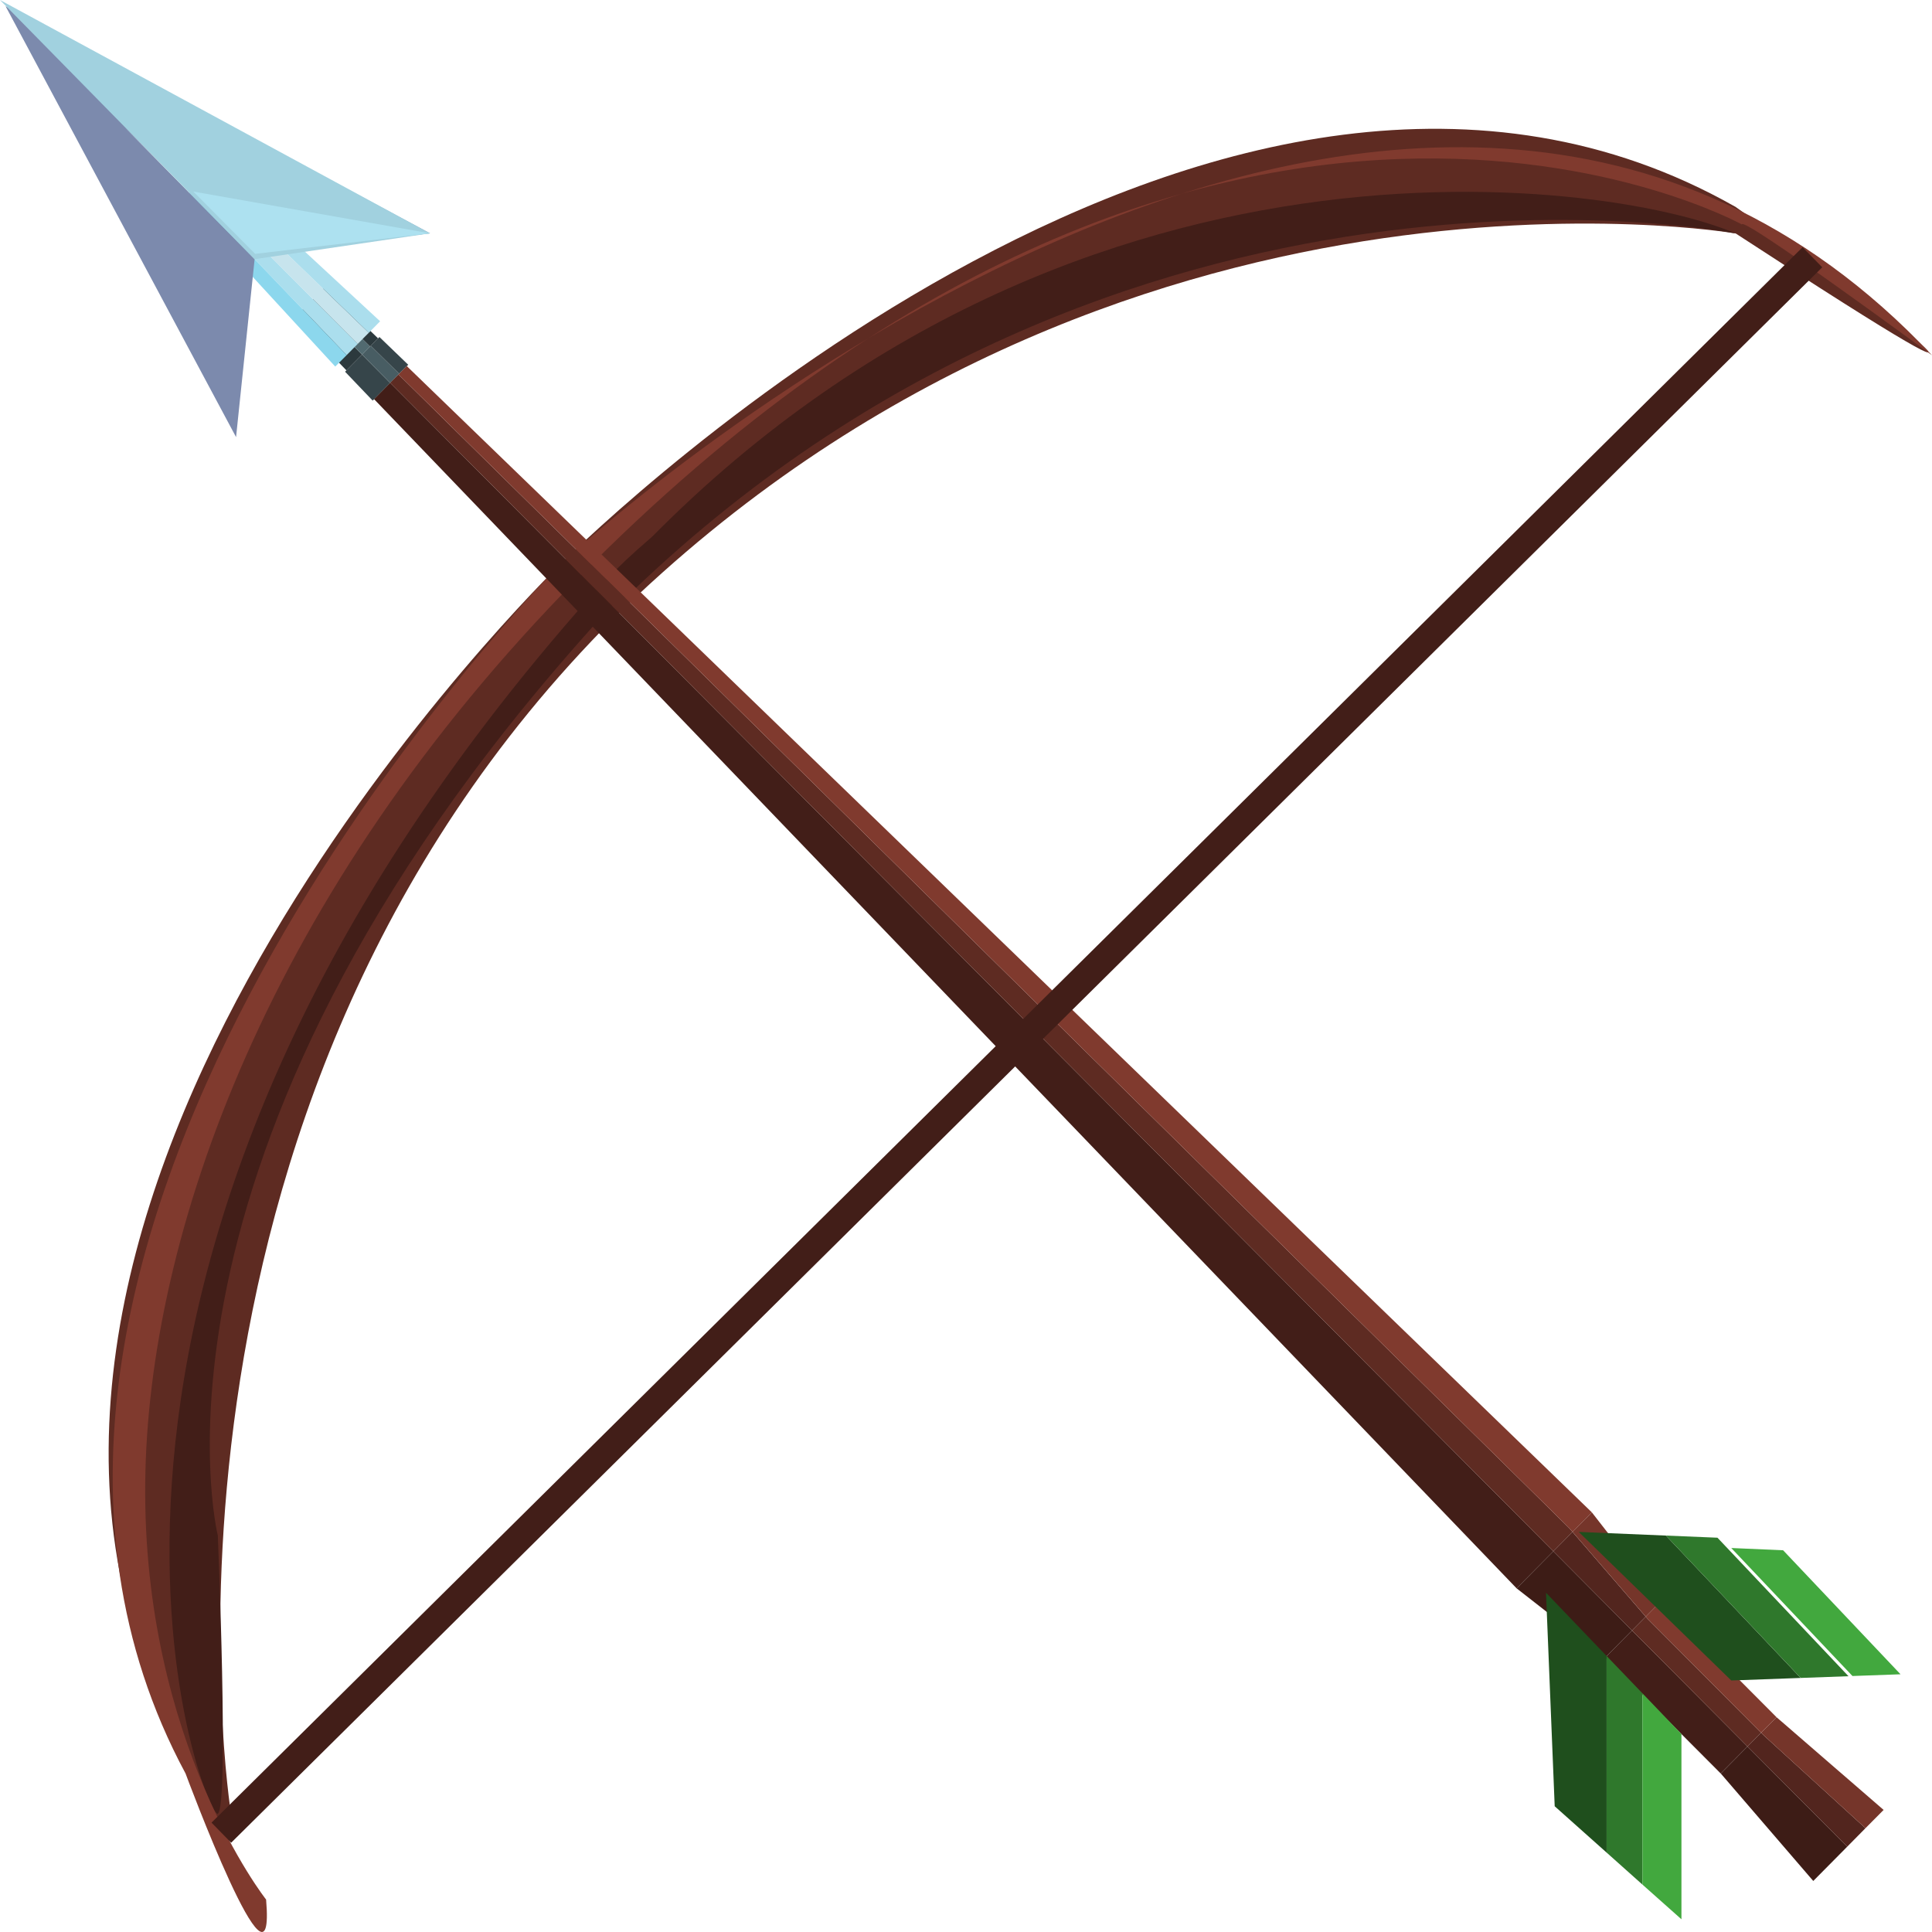<svg width="48" height="48" viewBox="0 0 48 48" fill="none" xmlns="http://www.w3.org/2000/svg">
<g id="Collection_of_fantasy_weapons" clip-path="url(#clip0_49_685)">
<g id="Group">
<path id="Vector" d="M43.109 5.133C46.474 7.514 51.977 11.577 43.123 5.8C43.123 5.8 27.713 3.141 15.271 15.337C2.948 27.66 5.74 45.062 5.74 45.062C5.714 46.916 4.5 43.362 4.5 43.362C-2.411 30.524 12.716 15.211 13.863 14.076C15.009 12.939 30.47 -2.031 43.106 5.133H43.109Z" fill="#5E2B22"/>
<path id="Vector_2" d="M15.269 14.975C2.956 28.307 5.412 38.151 5.412 38.151C5.412 38.151 5.693 44.861 5.412 45.062C5.131 45.262 -0.352 31.717 14.71 14.774C16.07 13.246 18.687 11.273 15.269 14.975Z" fill="#421E18"/>
<path id="Vector_3" d="M43.277 5.577C43.27 5.346 48 8.827 48 8.827C35.073 -4.906 15.009 12.939 13.863 14.076C12.714 15.211 -2.298 31.227 4.61 44.062C4.61 44.062 6.863 50.139 6.611 47.194C6.611 47.194 3.541 43.311 3.608 36.838C3.67 30.703 6.647 22.184 14.35 14.369C30.179 -1.69 43.277 5.577 43.277 5.577Z" fill="#803A2E"/>
<path id="Vector_4" d="M14.877 14.757C25.698 2.431 39.916 4.418 43.121 5.8C43.121 5.8 27.879 2.762 15.436 14.958" fill="#421E18"/>
</g>
<path id="Vector_5" d="M8.995 8.81L8.573 9.235L9.259 9.953L9.693 9.513L8.995 8.81Z" fill="#36454A"/>
<path id="Vector_6" d="M7.698 7.507L7.283 7.924L7.477 8.13L7.897 7.707L7.698 7.507Z" fill="#36454A"/>
<path id="Vector_7" d="M7.897 7.705L7.527 8.079L8.607 9.202L8.995 8.81L7.897 7.705Z" fill="#2C393D"/>
<path id="Vector_8" d="M8.996 8.81L9.195 8.608L8.086 7.516L7.897 7.705L8.996 8.81Z" fill="#516A70"/>
<path id="Vector_9" d="M7.698 7.507L7.897 7.707L8.11 7.49L7.909 7.292L7.698 7.507Z" fill="#485D63"/>
<path id="Vector_10" d="M9.694 9.513L9.917 9.286L9.211 8.591L8.996 8.81L9.694 9.513Z" fill="#485D63"/>
<path id="Vector_11" d="M8.11 7.49L8.324 7.275L8.12 7.079L7.909 7.292L8.11 7.49Z" fill="#36454A"/>
<path id="Vector_12" d="M8.086 7.516L9.195 8.608L9.394 8.407L8.274 7.326L8.086 7.516Z" fill="#2C393D"/>
<path id="Vector_13" d="M9.917 9.286L10.142 9.062L9.427 8.373L9.211 8.591L9.917 9.286Z" fill="#36454A"/>
<path id="Vector_14" d="M43.416 43.391L42.752 44.062L45.05 46.732L45.894 45.88L43.416 43.391Z" fill="#3D1C16"/>
<path id="Vector_15" d="M40.547 40.508L39.88 41.181L42.751 44.062L43.416 43.391L40.547 40.508Z" fill="#421E18"/>
<path id="Vector_16" d="M9.694 9.511L9.293 9.916L37.68 39.462L38.592 38.542L9.694 9.511Z" fill="#421E18"/>
<path id="Vector_17" d="M38.592 38.542L37.68 39.462L39.88 41.181L40.547 40.508L38.592 38.542Z" fill="#3D1C16"/>
<path id="Vector_18" d="M40.933 40.218L40.888 40.165L40.547 40.508L43.416 43.391L43.754 43.05L40.933 40.218Z" fill="#5E2B22"/>
<path id="Vector_19" d="M39.069 38.06L38.99 37.968L9.9 9.303L9.693 9.511L38.592 38.542L39.069 38.06Z" fill="#5E2B22"/>
<path id="Vector_20" d="M43.754 43.05L43.416 43.391L45.894 45.88L46.347 45.421L43.831 43.125L43.754 43.05Z" fill="#52251E"/>
<path id="Vector_21" d="M39.069 38.06L38.592 38.542L40.547 40.508L40.887 40.165L39.069 38.06Z" fill="#52251E"/>
<path id="Vector_22" d="M43.831 43.125L46.347 45.421L46.798 44.967L44.138 42.664L43.754 43.05L43.831 43.125Z" fill="#75352A"/>
<path id="Vector_23" d="M39.069 38.06L39.549 37.574L10.106 9.095L9.9 9.303L38.99 37.968L39.069 38.06Z" fill="#803A2E"/>
<path id="Vector_24" d="M40.933 40.218L43.754 43.05L44.138 42.664L41.267 39.781L40.888 40.165L40.933 40.218Z" fill="#803A2E"/>
<path id="Vector_25" d="M40.888 40.165L41.267 39.781L39.549 37.574L39.069 38.059L40.888 40.165Z" fill="#75352A"/>
<g id="Group_2">
<path id="Vector_26" d="M38.626 44.876L38.41 39.571L39.916 41.143V46.027L38.626 44.876Z" fill="#1F4F1D"/>
<path id="Vector_27" d="M39.916 46.027V41.143L40.806 42.07V46.822L39.916 46.027Z" fill="#2F782C"/>
<path id="Vector_28" d="M41.775 47.684L40.806 46.822V42.07L41.775 43.082V47.684Z" fill="#42A83E"/>
<path id="Vector_29" d="M43.013 41.751L39.223 38.06L41.389 38.151L44.737 41.688L43.013 41.751Z" fill="#1F4F1D"/>
<path id="Vector_30" d="M44.738 41.688L41.389 38.151L42.67 38.204L45.925 41.645L44.738 41.688Z" fill="#2F782C"/>
<path id="Vector_31" d="M47.218 41.597L46.024 41.64L43.013 38.46L44.301 38.516L47.218 41.597Z" fill="#42A83E"/>
</g>
<g id="Group_3">
<g id="Group_4">
<path id="Vector_32" d="M8.612 8.823L4.982 5.037L4.613 4.257L8.887 8.545L8.612 8.823Z" fill="#ABDEED"/>
<path id="Vector_33" d="M8.612 8.823L8.329 9.107L4.79 5.261L4.613 4.257L4.982 5.037L8.612 8.823Z" fill="#8CD7ED"/>
<path id="Vector_34" d="M9.163 8.267L5.388 4.626L4.613 4.257L8.887 8.545L9.163 8.267Z" fill="#C7E4ED"/>
<path id="Vector_35" d="M9.163 8.267L9.444 7.982L5.611 4.433L4.613 4.257L5.388 4.626L9.163 8.267Z" fill="#ABDEED"/>
</g>
<path id="Vector_36" d="M10.684 5.797L0.139 0.155L5.865 10.86L6.326 6.439L3.102 3.165L6.333 6.355L6.34 6.307L10.684 5.797Z" fill="#7C8AAD"/>
<path id="Vector_37" d="M10.684 5.797L0 0L6.326 6.439L10.684 5.797Z" fill="#A1D1DF"/>
<path id="Vector_38" d="M6.34 6.307L10.684 5.797L4.802 4.759L6.34 6.307Z" fill="#ADE1F0"/>
</g>
<path id="Vector_39" d="M44.785 6.142L5.255 45.283L5.743 45.782L45.273 6.641L44.785 6.142Z" fill="#421E18"/>
</g>
<defs>
<clipPath id="clip0_49_685">
<rect width="48" height="48" fill="white"/>
</clipPath>
</defs>
</svg>
